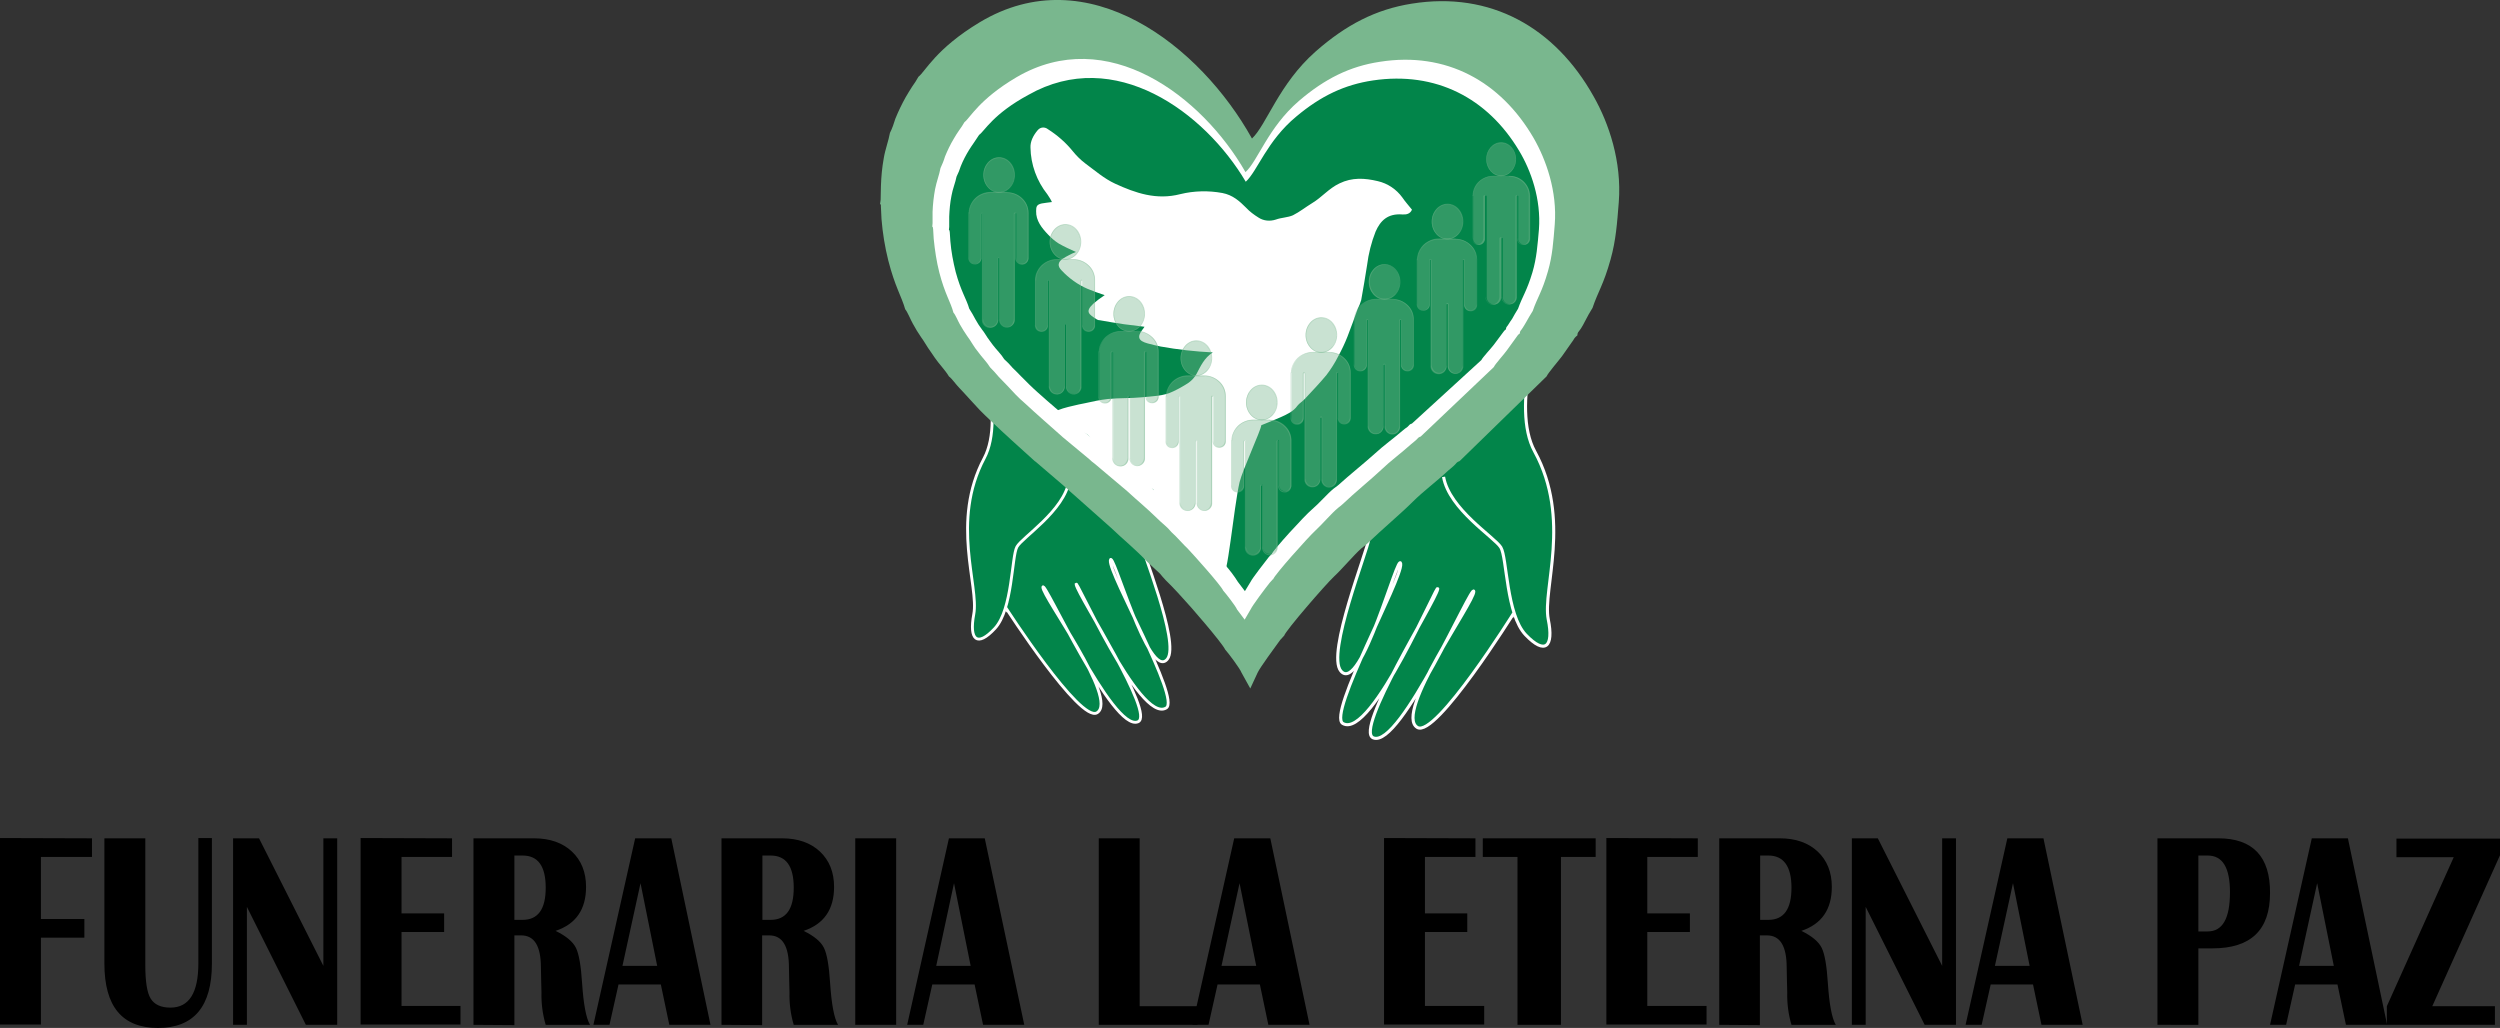 <?xml version="1.0" encoding="UTF-8"?> <!-- Generator: Adobe Illustrator 24.0.0, SVG Export Plug-In . SVG Version: 6.00 Build 0) --> <svg xmlns="http://www.w3.org/2000/svg" xmlns:xlink="http://www.w3.org/1999/xlink" version="1.1" id="Capa_1" x="0px" y="0px" viewBox="0 0 886 364.3" style="enable-background:new 0 0 886 364.3;" xml:space="preserve"><rect x="0" y="0" width="886" height="364.3" fill="#333333" stroke="none"/> <style type="text/css"> .st0{fill:#02854A;} .st1{fill:none;stroke:#FFFFFF;stroke-width:1.1;stroke-miterlimit:10;} .st2{fill:none;stroke:#FFFFFF;stroke-width:1.02;stroke-miterlimit:10;} .st3{fill-rule:evenodd;clip-rule:evenodd;fill:#79B78E;} .st4{fill-rule:evenodd;clip-rule:evenodd;fill:#FFFFFF;} .st5{fill-rule:evenodd;clip-rule:evenodd;fill:#02854A;} .st6{opacity:0.4;fill:#79B78E;enable-background:new ;} </style> <title>Logo-vertical-FunerariaLaEternaPaz</title> <g id="Capa_2_1_"> <g id="Capa_1-2"> <path d="M32.6,297.1v6.6H14.5v22h15.4v6.6H14.5v30.8H0v-66.1L32.6,297.1z"></path> <path d="M75.1,297.1v44.4c0,15.2-6.4,22.8-19.1,22.8c-12.7,0-19-7.6-19-22.8v-44.4h14.5v44.9c0,5.8,0.6,9.8,1.9,11.9 c1.3,2.1,3.6,3.2,7,3.2c6.6,0,9.9-5.2,9.9-15.7v-44.4H75.1z"></path> <path d="M119.5,297.1v66.1h-11.1l-20.9-41.8v41.8h-4.9v-66.1h9.2l22.8,45.2v-45.2H119.5z"></path> <path d="M160.2,297.1v6.6h-17.9v20h15.1v6.6h-15.1v26.2h20.9v6.6h-35.4v-66.1L160.2,297.1z"></path> <path d="M167.8,363.2v-66.1h21.5c5.6,0,10.1,1.6,13.4,4.7s5,7.3,5,12.5c0,8-3.6,13.2-10.8,15.6c3.7,1.8,6.1,3.8,7.2,6 c1.1,2.2,1.8,6.4,2.2,12.6c0.5,7.4,1.4,12.3,2.8,14.7h-15.7c-1.1-3.7-1.6-7.6-1.5-11.5l-0.1-3.9l-0.1-4.9c0-7.6-2.3-11.4-7-11.4 h-2.4v31.8L167.8,363.2z M182.3,326h2.9c5.5,0,8.2-3.8,8.2-11.4c0-7.6-2.7-11.4-8.2-11.4h-2.9V326z"></path> <path d="M237.9,297.1l13.9,66.1h-14.6l-3-14.3h-15l-3.2,14.3h-5.7l14.8-66.1H237.9z M220.6,342.3h12.3L227,313L220.6,342.3z"></path> <path d="M255.7,363.2v-66.1h21.5c5.6,0,10.1,1.6,13.4,4.7s5,7.3,5,12.5c0,8-3.6,13.2-10.8,15.6c3.7,1.8,6.1,3.8,7.2,6 c1.1,2.2,1.8,6.4,2.2,12.6c0.5,7.4,1.4,12.3,2.8,14.7h-15.7c-1.1-3.7-1.6-7.6-1.5-11.5l-0.1-3.9l-0.1-4.9c0-7.6-2.3-11.4-7-11.4 h-2.5v31.8L255.7,363.2z M270.2,326h2.9c5.5,0,8.2-3.8,8.2-11.4s-2.7-11.4-8.2-11.4h-2.9V326z"></path> <path d="M317.6,297.1v66.1h-14.5v-66.1H317.6z"></path> <path d="M349,297.1l14,66.1h-14.6l-3-14.3h-15l-3.2,14.3h-5.7l14.8-66.1H349z M331.8,342.3H344l-5.9-29.3L331.8,342.3z"></path> <path d="M403.9,297.1v59.5h20.5v6.6h-35v-66.1H403.9z"></path> <path d="M450.2,297.1l13.9,66.1h-14.6l-3-14.3h-15l-3.2,14.3h-5.7l14.8-66.1H450.2z M432.9,342.3h12.3l-5.9-29.3L432.9,342.3z"></path> <path d="M522.9,297.1v6.6H505v20h15v6.6h-15v26.2h21v6.6h-35.5v-66.1L522.9,297.1z"></path> <path d="M565.5,297.1v6.6h-12.3v59.5h-15.4v-59.5h-12.3v-6.6L565.5,297.1z"></path> <path d="M601.7,297.1v6.6h-17.9v20h15.1v6.6h-15.1v26.2h21v6.6h-35.5v-66.1L601.7,297.1z"></path> <path d="M609.3,363.2v-66.1h21.5c5.6,0,10.1,1.6,13.4,4.7s5,7.3,5,12.5c0,8-3.6,13.2-10.8,15.6c3.7,1.8,6.1,3.8,7.2,6 c1.1,2.2,1.8,6.4,2.2,12.6c0.5,7.4,1.4,12.3,2.8,14.7h-15.7c-1.1-3.7-1.6-7.6-1.5-11.5l-0.1-3.9l-0.1-4.9c0-7.6-2.3-11.4-7-11.4 h-2.5v31.8L609.3,363.2z M623.8,326h2.9c5.5,0,8.2-3.8,8.2-11.4c0-7.6-2.8-11.4-8.2-11.4h-2.9V326z"></path> <path d="M693.2,297.1v66.1h-11.1l-20.9-41.8v41.8h-4.9v-66.1h9.2l22.8,45.2v-45.2H693.2z"></path> <path d="M724.2,297.1l13.9,66.1h-14.6l-3-14.3h-15l-3.2,14.3h-5.7l14.8-66.1H724.2z M707,342.3h12.3l-5.9-29.3L707,342.3z"></path> <path d="M764.6,363.2v-66.1h21.6c12.2,0,18.4,6.5,18.3,19.4c0,13.1-6.8,19.6-20.4,19.6h-5v27.1L764.6,363.2z M779.1,330.1h3.3 c5.3,0,7.9-4.6,7.9-13.9c0-8.7-2.6-13-7.9-13h-3.3V330.1z"></path> <path d="M832.1,297.1l13.9,66.1h-14.6l-3-14.3h-15l-3.2,14.3h-5.7l14.8-66.1H832.1z M814.8,342.3h12.3l-5.9-29.3L814.8,342.3z"></path> <path d="M886,297.1v6l-24,53.5h22.2v6.6h-38.3v-6.6l23.7-52.8h-20.3v-6.6H886z"></path> <polygon class="st0" points="536.1,217.8 542,200.8 518.7,178 513.9,181.4 "></polygon> <polygon class="st0" points="536.1,217.8 542,200.8 518.7,178 513.9,181.4 "></polygon> <polygon class="st1" points="536.1,217.8 542,200.8 518.7,178 513.9,181.4 "></polygon> <path class="st0" d="M511.5,169c2,11.5,18.2,21.4,20.3,25s2,23.8,8.9,31s10,4.3,8-5.5c-2.2-10.7,8.3-35.5-4.8-59.5 c-8.7-15.9,2.8-48.2,2.8-48.2l-43.5-6.1c-0.2,1.3,0,21.7-8.1,30.1s-9.7,51.2-10.1,55.2s-15.1,40.7-9.9,46.8 c7.2,8.6,20.5-43.3,21.2-38s-26.1,53.4-20.5,56.6c10.3,6,34.5-52.2,33.6-47.6s-29.7,49.9-22.8,52.7c9.7,3.9,35.3-55.5,35.6-51.9 s-28.4,43.2-20,48.2c6.5,3.9,34.3-40.7,34.3-40.7L511.5,169z"></path> <path class="st1" d="M511.6,169c2,11.5,18.1,21.4,20.3,25s1.9,23.8,8.8,31s10,4.3,8-5.5c-2.1-10.7,8.3-35.5-4.8-59.5 c-8.7-15.9,2.8-48.2,2.8-48.2l-43.4-6.1c-0.2,1.4,0,21.7-8.1,30.1s-9.7,51.2-10.1,55.2s-15.1,40.7-9.9,46.8 c7.2,8.6,20.5-43.3,21.2-38s-26.1,53.4-20.5,56.6c10.3,6,34.5-52.2,33.6-47.6s-29.7,50-22.8,52.7c9.7,3.9,35.3-55.5,35.6-51.9 s-28.4,43.2-20,48.2c6.5,3.9,34.3-40.7,34.3-40.7"></path> <polygon class="st0" points="356.7,215.9 351,200.1 372.3,178.7 376.9,181.8 "></polygon> <polygon class="st0" points="356.7,215.9 351,200.2 372.3,178.7 376.9,181.8 "></polygon> <polygon class="st2" points="356.7,215.9 351,200.2 372.3,178.7 376.9,181.8 "></polygon> <path class="st0" d="M378.9,170.3c-1.7,10.7-16.6,20.1-18.5,23.5s-1.5,22.1-7.8,28.9s-9.2,4.1-7.5-5c1.9-10-8.2-32.9,3.7-55.3 c7.9-14.9-3.3-44.7-3.3-44.7l40.2-6.3c0.2,1.2,0.3,20.1,8,27.9s9.7,47.4,10.1,51s14.5,37.6,9.9,43.3c-6.6,8.1-19.6-39.9-20.2-35 s25,49.2,19.8,52.3c-9.5,5.7-32.8-48-31.9-43.7s28.2,46,21.9,48.6c-9,3.8-33.5-51-33.7-47.7s27,39.7,19.2,44.5 c-6,3.7-32.4-37.3-32.4-37.3L378.9,170.3z"></path> <path class="st2" d="M378.9,170.3c-1.7,10.7-16.6,20.1-18.5,23.5s-1.5,22.1-7.8,28.9s-9.2,4.1-7.5-5c1.9-10-8.2-32.9,3.7-55.3 c7.9-14.8-3.3-44.7-3.3-44.7l40.2-6.3c0.2,1.3,0.3,20.1,8,27.9s9.7,47.4,10.1,51s14.5,37.6,9.9,43.3c-6.6,8.1-19.6-39.9-20.2-35 s25,49.2,19.8,52.3c-9.5,5.8-32.8-48-31.9-43.7s28.2,46,21.9,48.6c-9,3.8-33.5-51-33.7-47.7s27,39.7,19.2,44.5 c-6,3.7-32.4-37.3-32.4-37.3"></path> <path class="st3" d="M325.5,27.2c-0.7,1.2-1.4,2.4-2.3,3.6c-0.7,1.2-1.5,2.3-2.2,3.6c-1.4,2.5-2.6,5-3.7,7.7 c-0.5,1.7-1.1,3.4-1.9,5c-0.5,2.8-1.7,5.9-2.2,9c-0.6,3.3-0.9,6.6-1,9.9l-0.1,4.8l-0.2,1.5c0.5,0.6,0.2-0.2,0.3,1.1l0.2,4.2 c0.4,5,1.2,9.9,2.4,14.7c2.4,9.4,4.7,12.7,6,17.3c0.8,0.9,2,3.9,2.7,5.1c0.9,1.7,1.9,3.3,3,4.9c0.7,0.9,1.6,2.5,2.4,3.7 s1.5,2.1,2.4,3.5c1.5,2.2,3.7,4.4,5,6.6c1.1,0.8,2.5,2.9,3.7,4.1s2.2,2.4,3.6,3.9l3.6,3.9c1.3,1.3,2.4,2.4,3.8,3.7 c5.1,4.9,10.5,9.7,15.8,14.5l0.2,0.1l11.2,9.6c0.7,0.7,1.5,1.4,2.2,2l13.4,11.9c4.7,4.5,7.9,6.9,12.9,12.1c1.4,1.4,3,2.7,4.4,4.1 c0.8,0.9,1.1,1.4,2,2.3s1.3,1.3,2.1,2.1c1.5,1.5,2.6,2.8,3.9,4.2c2.4,2.5,14,15.9,15.1,18.3c1.1,1.2,5.3,6.8,5.8,8.2l3.1,5.6 l2.6-5.6c0.8-1.8,6.2-9.1,8-11.6l1.2-1.3c0-0.1,0.1-0.1,0.2-0.2c0.5-1.8,14.7-18.2,17.7-21s6.9-7.5,9.6-9.9c0.8-0.7,1.2-0.9,2-1.6 c5.3-5.1,12.2-10.9,16.3-15c3.7-3.7,8.7-7.4,12.5-11c0.9-0.8,1.3-1,2.1-1.8c1-0.9,0.8-1.2,2-1.6l30.8-30c0.5-1.2,4.4-5.7,5.5-7.2 l4-5.7c0.3-0.6,0.8-1.2,1.4-1.6c0.1-1.3,0.3-1,1.3-2.5c0.5-0.8,1-1.7,1.4-2.5c0.8-1.6,1.7-3.2,2.7-4.8c1.9-5.7,3.9-8.2,6.4-17.2 c1.9-6.8,2.3-12.8,2.9-20.3c1.1-14.3-3.5-27.9-8.9-37.4C551.1,9.7,528.2-3.2,500.3,1.3c-12.6,2-23.2,7.4-34.1,17 c-13,11.5-17.3,25.9-22.5,30.8c-18.3-32.9-58.2-64.2-96.5-41.2C331.6,17.3,327.9,25.4,325.5,27.2"></path> <path class="st4" d="M341.8,43.3c-0.6,1-1.2,2-1.9,2.9c-0.6,0.9-1.3,1.9-1.9,3c-1.2,2-2.2,4.1-3.1,6.3c-0.4,1.4-1,2.8-1.6,4.1 c-0.4,2.3-1.4,4.8-1.9,7.4c-0.5,2.7-0.8,5.4-0.9,8.1l0,4l-0.1,1.2c0.4,0.5,0.1-0.1,0.3,0.9l0.2,3.4c0.4,4,1,8.1,2,12 c2,7.7,4,10.4,5,14.2c0.7,0.7,1.7,3.2,2.3,4.2c0.8,1.4,1.6,2.7,2.5,4c0.6,0.8,1.4,2,2,3s1.2,1.8,2,2.8c1.3,1.8,3.1,3.6,4.2,5.4 c1.1,1.1,2.1,2.2,3.1,3.4c1,1,1.9,2,3,3.1l3,3.2c1.1,1.1,2,2,3.2,3c4.3,4,8.8,7.9,13.3,11.9l0.1,0.1l9.4,7.8 c0.6,0.6,1.2,1.1,1.9,1.6l11.5,9.7c4,3.7,6.6,5.7,10.9,9.9c1.2,1.2,2.5,2.2,3.7,3.4c0.7,0.7,0.9,1.1,1.7,1.8s1.1,1.1,1.8,1.8 c1.2,1.2,2.1,2.3,3.3,3.4c2,2.1,11.8,13,12.7,15c0.9,1,4.5,5.6,4.9,6.7l2.7,3.6l2.1-3.6c0.7-1.5,5.2-7.5,6.8-9.5l1-1.1 c0-0.1,0.1-0.1,0.2-0.1c0.4-1.5,12.4-14.9,14.9-17.2s5.8-6.2,8.1-8.1c0.7-0.6,1-0.7,1.6-1.3c4.4-4.2,10.2-8.9,13.7-12.2 c3.1-3,7.3-6.1,10.5-9c0.8-0.7,1.1-0.9,1.8-1.5s0.7-1,1.7-1.3l25.9-24.6c0.4-1,3.7-4.6,4.6-5.9l3.4-4.7c0.3-0.5,0.7-1,1.2-1.3 c0.1-1.1,0.3-0.8,1.1-2.1c0.4-0.7,0.9-1.4,1.2-2c0.7-1.3,1.5-2.6,2.3-3.9c1.6-4.7,3.3-6.7,5.4-14.1c1.6-5.6,1.9-10.4,2.4-16.6 c0.9-11.6-3-22.8-7.5-30.6c-11.7-20.1-31-30.7-54.5-27c-10.6,1.6-19.5,6-28.7,13.9c-10.9,9.4-14.5,21.2-18.9,25.2 c-15.4-26.9-49-52.5-81.2-33.6C347,35.2,343.8,41.8,341.8,43.3"></path> <path class="st5" d="M347,47.8c-0.6,0.9-1.2,1.8-1.8,2.7c-0.6,0.9-1.2,1.7-1.8,2.7c-1.1,1.8-2.1,3.7-2.9,5.7 c-0.4,1.3-0.9,2.5-1.5,3.7c-0.4,2.1-1.4,4.4-1.8,6.8c-0.5,2.5-0.7,4.9-0.8,7.4l0,3.6l-0.1,1.1c0.4,0.4,0.1-0.1,0.3,0.8l0.2,3.1 c0.3,3.7,1,7.4,1.9,11c1.9,7,3.8,9.5,4.8,13c0.8,1.2,1.5,2.5,2.2,3.8c0.7,1.3,1.5,2.5,2.4,3.7c0.6,0.7,1.3,1.9,1.9,2.8 s1.2,1.6,1.9,2.6c1.2,1.6,3,3.3,4,5c1.1,1,2.1,2,3,3.1c1,0.9,1.8,1.8,2.9,2.9l2.9,2.9c1,1,1.9,1.8,3,2.8 c4.1,3.7,8.4,7.3,12.6,10.9c0.1,0,0.1,0.1,0.1,0.1l9,7.2c0.8,0.7,1.1,0.9,1.8,1.5l10.7,8.9c3.8,3.4,6.3,5.2,10.3,9.1 c1.1,1.1,2.4,2,3.5,3.1c0.6,0.6,0.9,1,1.6,1.7s1,1,1.7,1.6c1.2,1.1,2,2.1,3.1,3.2c1.9,1.9,11.2,11.9,12,13.8 c1.7,1.9,3.3,4,4.6,6.1l2.5,3.3l2-3.3c0.7-1.4,5-6.9,6.4-8.7l0.9-1c0-0.1,0.1-0.1,0.2-0.1c0.4-1.4,11.7-13.7,14.2-15.8 s5.5-5.6,7.7-7.4c0.6-0.5,0.9-0.6,1.6-1.2c4.2-3.8,9.7-8.2,13-11.2c3-2.8,6.9-5.6,9.9-8.2c0.7-0.6,1-0.8,1.7-1.3 c0.8-0.7,0.6-0.9,1.6-1.2l24.6-22.5c0.4-0.9,3.5-4.2,4.4-5.4l3.2-4.3c0.3-0.5,0.7-0.9,1.1-1.2c0.1-1,0.3-0.7,1-1.9 c0.4-0.6,0.8-1.3,1.2-1.8c0.6-1.2,1.4-2.4,2.1-3.6c1.5-4.3,3.1-6.2,5.1-12.9c1.5-5.1,1.8-9.6,2.3-15.2c0.8-10.7-2.8-20.9-7.1-28 c-11.1-18.5-29.4-28.1-51.7-24.8c-10.1,1.5-18.5,5.5-27.2,12.8c-10.4,8.6-13.8,19.4-17.9,23.1c-14.6-24.7-46.5-48.1-77-30.8 C351.9,40.4,348.9,46.5,347,47.8"></path> <path class="st4" d="M454,147.8c2.2-1,4.4-2,5.8-4c0.7-0.9,1.9-1.6,2.7-2.5c2.6-2.8,5.2-5.5,7.6-8.4c1.6-2.1,3-4.3,4.2-6.7 c1.2-2.2,2.3-4.5,3.2-6.8c1.3-3.3,2.5-6.7,3.7-10c0.5-1,0.9-2,1.2-3c0.8-4.2,1.4-8.3,2.1-12.5c0.5-4,1.5-8,3-11.8 c1.7-3.9,4.3-6.5,9.5-6.1c1.4,0.1,2.8-0.2,3.4-1.7c-1.1-1.4-2.4-2.8-3.4-4.3c-2.1-2.9-5.2-5-8.7-5.8c-4.6-1.1-9.1-1.4-13.6,0.8 c-3.8,1.8-6.2,4.9-9.7,7c-2.3,1.4-4.4,3.1-6.8,4.3c-1.8,0.8-4.1,0.8-6,1.5c-2.1,0.7-4.4,0.5-6.2-0.7c-1.6-1-3.1-2.1-4.4-3.5 c-2.3-2.3-4.7-4.5-8.4-5.2c-4.9-0.9-10-0.8-14.9,0.4c-8.5,2.2-15.9-0.4-23.1-3.7c-3.9-1.8-7.2-4.7-10.6-7.2 c-1.6-1.2-3.1-2.7-4.4-4.3c-2.5-3.1-5.5-5.7-8.8-7.8c-1.1-0.9-2.7-0.8-3.6,0.3c0,0-0.1,0.1-0.1,0.1c-1.5,1.8-2.6,3.9-2.5,6.1 c0.1,6,2.2,11.8,6,16.6c0.6,0.9,1.2,1.8,1.6,2.7c-1.4,0.2-2.5,0.3-3.6,0.5c-1.8,0.4-2,1.1-2,2.7c-0.1,3.4,2,6,4.3,8.4 c1.1,1.2,2.3,2.2,3.7,3.1c1.9,1.1,3.9,2,6.1,3c-1,0.4-1.7,0.7-2.4,1.1c-0.8,0.4-1.5,0.8-2.3,1.3c-1.7,1.2-1.9,2.6-0.4,4.1 c2.6,2.8,5.8,5.1,9.3,6.6c1.9,0.8,3.9,1.5,6,2.2c-1.4,0.9-2.7,1.9-4,3c-3.1,2.9-1.6,3.8,1.2,5.6c0.3,0.2,0.7,0.3,1.1,0.3 c2.8,0.5,5.7,1,8.5,1.4c2.3,0.3,4.7,0.6,7.3,0.9c-0.4,0.6-0.5,0.8-0.7,1c-2,2.6-1.5,4,1.8,4.9c1.5,0.4,3.1,0.8,4.6,1.1 c6.1,1.1,12.3,1.8,18.5,2.1c-3.1,2-4.3,4.9-5.8,7.7c-0.7,1.2-1.6,2.2-2.7,3c-1.8,1.2-3.6,2.2-5.5,3.1c-3.4,1.7-7.3,1.7-11.1,2.1 c-4,0.4-8,0.2-12,0.6c-2.8,0.3-5.5,0.9-8.2,1.5c-1.1,0.2-11.2,2.2-10.6,3.4c1.3,3.2,3.6,6,7.7,6.5c5.5,0.6,4.9,3.2,6.6,6.8 c0.7,1.4,1.4,2.6,2.9,2.6c1.8-0.1,0.9-0.1,2.6-0.6c1.4-0.4-2.1,3-0.8,2.4c0.9-0.4,1.2,0.7,2.8,0.2c-0.9,1.5,2.1-0.3,1.6,0.6 c-1.1,2-0.6,1-1.7,3c-0.7,1.2,2.9,0.7,3.9,1.7s0.7,2.3,2,2c2.4-0.5,2.4,4.8,4.2,3.3c5-4.2,2.3,1.4,3,1.1c1.5-0.7-1.5,2.4,0.5,3.5 c0.7,0.4,0.1,1.6,3.5,0.7c1.1-0.3,0.5,3.1,1.3,2.4c1.3-1.1,1,2.1,2.1,0.9c0.8-0.8,0.9,2.9,1.7,2.1c0.3,2.5,2.2,0.1,2.1,2.4 c0,1.4,1.2,1.4,1.8,2.6c1,2.1,2.5,4.9,4.2,3.2c0.5-0.5,0.6,3,1,2.4c1-2,0.8,4.3,1.8,2.2c0.6,1.2,3.9,4.3,4.6,5.4 c1.6,2.6,3.9-23.7,6-32.8c1-4.2,7.6-18.5,7.7-20.2C449.5,149.7,451.7,148.8,454,147.8"></path> <path class="st6" d="M359.5,62c0,3.4-2.5,6.2-5.5,6.2s-5.5-2.8-5.5-6.2s2.5-6.2,5.5-6.2S359.5,58.6,359.5,62"></path> <path class="st6" d="M359.5,62h-0.1c0,1.6-0.5,3.1-1.6,4.3c-1.8,2.1-4.9,2.4-6.9,0.6c-0.2-0.2-0.4-0.4-0.6-0.6 c-2.1-2.5-2.1-6,0-8.5c1.8-2.1,4.9-2.4,6.9-0.6c0.2,0.2,0.4,0.4,0.6,0.6c1,1.2,1.6,2.7,1.6,4.2h0.3c0-3.5-2.5-6.3-5.6-6.3 s-5.6,2.8-5.6,6.3c0,3.5,2.5,6.3,5.6,6.3s5.6-2.8,5.6-6.3H359.5z"></path> <path class="st6" d="M357,68.2h-5.9c-4.1-0.1-7.5,3.1-7.6,7.2c0,0,0,0,0,0l0,0v15.7c-0.1,1.2,0.7,2.3,1.9,2.4 c1.2,0.1,2.3-0.7,2.4-1.9c0-0.2,0-0.3,0-0.5V75.8c0-0.2,0.1-0.3,0.3-0.3c0,0,0,0,0,0c0.2,0,0.3,0.2,0.3,0.3c0,0,0,0,0,0v37.2 c-0.2,1.5,0.9,2.8,2.4,3c1.5,0.2,2.8-0.9,3-2.4c0-0.2,0-0.4,0-0.6V91.6c0-0.2,0.1-0.3,0.3-0.3c0,0,0,0,0,0c0.2,0,0.3,0.2,0.3,0.3 c0,0,0,0,0,0V113c-0.2,1.4,0.9,2.8,2.3,2.9c1.4,0.2,2.8-0.9,2.9-2.3c0-0.2,0-0.4,0-0.6V75.8c0-0.1,0.1-0.3,0.3-0.3 c0.1,0,0.3,0.1,0.3,0.3v15.4c-0.1,1.2,0.7,2.3,1.9,2.4c1.2,0.1,2.3-0.7,2.4-1.9c0-0.2,0-0.3,0-0.5V75.5 C364.5,71.4,361.1,68.1,357,68.2C357,68.2,357,68.2,357,68.2"></path> <path class="st6" d="M357,68.2v-0.2h-5.9c-2,0-4,0.8-5.5,2.2c-1.4,1.4-2.3,3.3-2.3,5.2h0.1v-0.2h-0.2v15.9c-0.2,1.3,0.7,2.5,2,2.6 c1.3,0.2,2.5-0.7,2.6-2c0-0.2,0-0.4,0-0.6V75.8c0-0.1,0.1-0.2,0.1-0.2c0,0,0,0,0,0c0.1,0,0.2,0.1,0.1,0.2v37.2 c-0.2,1.6,0.9,3,2.5,3.2c1.6,0.2,3-0.9,3.2-2.5c0-0.3,0-0.5,0-0.8V91.6c0-0.1,0.1-0.2,0.2-0.2c0.1,0,0.2,0.1,0.2,0.2V113 c-0.2,1.5,0.9,2.9,2.4,3.1c1.5,0.2,2.9-0.9,3.1-2.4c0-0.2,0-0.4,0-0.7V75.8c0-0.1,0.1-0.1,0.1-0.2c0.1,0,0.1,0.1,0.1,0.2v15.4 c-0.1,1.3,0.8,2.4,2.1,2.6s2.4-0.8,2.6-2.1c0-0.2,0-0.4,0-0.5V75.5c0-2-0.8-3.9-2.3-5.2c-1.5-1.4-3.4-2.2-5.5-2.2v0.3 c2,0,3.9,0.7,5.3,2.1c1.4,1.3,2.2,3.1,2.2,5v15.7c0,0.6-0.2,1.2-0.6,1.6c-0.7,0.8-1.9,0.9-2.7,0.2c-0.1-0.1-0.2-0.1-0.2-0.2 c-0.4-0.5-0.6-1-0.6-1.6V75.8c0-0.2-0.1-0.4-0.3-0.5c-0.2,0-0.4,0.1-0.5,0.3c0,0,0,0.1,0,0.1V113c0,0.7-0.3,1.4-0.7,2 c-0.8,1-2.2,1.1-3.2,0.3c-0.1-0.1-0.2-0.2-0.3-0.3c-0.5-0.6-0.7-1.3-0.7-2V91.6c0-0.2-0.2-0.4-0.4-0.4c-0.2,0-0.4,0.2-0.4,0.4 c0,0,0,0,0,0v21.4c0,0.7-0.3,1.4-0.8,2c-0.5,0.5-1.1,0.8-1.8,0.8c-0.7,0-1.4-0.3-1.8-0.8c-0.5-0.6-0.7-1.3-0.8-2V75.8 c0-0.2-0.2-0.4-0.4-0.4c-0.2,0-0.4,0.2-0.4,0.4c0,0,0,0,0,0v15.4c0,0.6-0.2,1.2-0.6,1.6c-0.7,0.8-1.9,0.9-2.7,0.2 c-0.1-0.1-0.2-0.2-0.2-0.2c-0.4-0.4-0.6-1-0.6-1.6V75.5h-0.1v0.2h0.2v-0.2c0-1.9,0.8-3.7,2.2-5c1.4-1.4,3.3-2.1,5.3-2.1h5.9V68.2z "></path> <path class="st6" d="M383,85.8c0,3.4-2.5,6.2-5.5,6.2s-5.5-2.8-5.5-6.2s2.5-6.2,5.5-6.2S383,82.4,383,85.8"></path> <path class="st6" d="M383,85.8h-0.1c0,1.6-0.5,3.1-1.6,4.2c-1.8,2.1-4.9,2.4-6.9,0.6c-0.2-0.2-0.4-0.4-0.6-0.6 c-2.1-2.5-2.1-6,0-8.5c1.8-2.1,4.9-2.4,6.9-0.6c0.2,0.2,0.4,0.4,0.6,0.6c1,1.2,1.6,2.7,1.6,4.2h0.3c0-3.5-2.5-6.3-5.6-6.3 s-5.6,2.8-5.6,6.3s2.5,6.3,5.6,6.3s5.6-2.8,5.6-6.3H383z"></path> <path class="st6" d="M380.5,92h-5.9c-4.1-0.1-7.5,3.2-7.6,7.2l0,0V115c-0.1,1.2,0.7,2.3,1.9,2.4c1.2,0.1,2.3-0.7,2.4-1.9 c0-0.2,0-0.3,0-0.5V99.6c0-0.2,0.1-0.3,0.3-0.3c0.2,0,0.3,0.1,0.3,0.3c0,0,0,0,0,0v37.1c-0.2,1.5,0.9,2.8,2.4,3 c1.5,0.2,2.8-0.9,3-2.4c0-0.2,0-0.4,0-0.7v-21.4c0-0.2,0.1-0.3,0.3-0.3c0,0,0,0,0,0c0.2,0,0.3,0.2,0.3,0.3c0,0,0,0,0,0v21.5 c-0.2,1.4,0.9,2.8,2.3,2.9c1.4,0.2,2.8-0.9,2.9-2.3c0-0.2,0-0.4,0-0.6V99.6c0-0.1,0.1-0.3,0.3-0.3c0.1,0,0.3,0.1,0.3,0.3V115 c-0.1,1.2,0.7,2.3,1.9,2.4c1.2,0.1,2.3-0.7,2.4-1.9c0-0.2,0-0.3,0-0.5V99.2C388,95.1,384.6,91.9,380.5,92 C380.5,92,380.5,92,380.5,92"></path> <path class="st6" d="M380.5,92v-0.2h-5.9c-2,0-4,0.8-5.5,2.2c-1.4,1.4-2.3,3.3-2.3,5.2h0.2v-0.2h-0.2V115c-0.2,1.3,0.7,2.5,2,2.6 c1.3,0.2,2.5-0.7,2.6-2c0-0.2,0-0.4,0-0.6V99.6c0-0.1,0.1-0.2,0.1-0.2c0.1,0,0.2,0.1,0.2,0.1c0,0,0,0,0,0v37.1 c-0.2,1.6,0.9,3,2.5,3.2c1.6,0.2,3-0.9,3.2-2.5c0-0.2,0-0.5,0-0.7v-21.4c0-0.1,0.1-0.2,0.2-0.2c0.1,0,0.2,0.1,0.2,0.2v21.5 c-0.2,1.5,0.9,2.9,2.4,3.1c1.5,0.2,2.9-0.9,3.1-2.4c0-0.2,0-0.5,0-0.7V99.6c0-0.1,0.1-0.1,0.1-0.1s0.1,0.1,0.1,0.1c0,0,0,0,0,0 V115c-0.2,1.3,0.7,2.5,2,2.6c1.3,0.2,2.5-0.7,2.6-2c0-0.2,0-0.4,0-0.6V99.2c0-2-0.8-3.9-2.3-5.2c-1.5-1.4-3.4-2.2-5.5-2.2v0.3 c2,0,3.9,0.7,5.3,2.1c1.4,1.3,2.2,3.1,2.2,5V115c0,0.6-0.2,1.2-0.6,1.6c-0.7,0.8-1.9,0.9-2.7,0.2c-0.1-0.1-0.2-0.1-0.2-0.2 c-0.4-0.5-0.6-1-0.6-1.6V99.6c0-0.2-0.2-0.4-0.4-0.5c0,0,0,0,0,0c-0.2,0-0.4,0.2-0.4,0.5v37.2c0,0.7-0.3,1.4-0.7,2 c-0.8,1-2.3,1.1-3.2,0.3c-0.1-0.1-0.2-0.2-0.3-0.3c-0.5-0.6-0.7-1.3-0.7-2v-21.5c0-0.2-0.2-0.4-0.4-0.4c-0.2,0-0.4,0.2-0.4,0.4 c0,0,0,0,0,0v21.4c0,0.7-0.3,1.4-0.8,2c-0.8,1-2.3,1.1-3.3,0.3c-0.1-0.1-0.2-0.2-0.3-0.3c-0.5-0.6-0.7-1.3-0.8-2V99.6 c0-0.2-0.2-0.4-0.4-0.4c-0.2,0-0.4,0.2-0.4,0.4c0,0,0,0,0,0V115c0,0.6-0.2,1.2-0.6,1.6c-0.7,0.8-1.9,0.9-2.7,0.2 c-0.1-0.1-0.2-0.1-0.2-0.2c-0.4-0.5-0.6-1-0.6-1.6V99.2h-0.1v0.2h0.2v-0.2c0-1.9,0.8-3.7,2.2-5c1.4-1.4,3.3-2.1,5.3-2.1h5.9V92z"></path> <path class="st6" d="M405.6,111.3c0,3.4-2.5,6.2-5.5,6.2s-5.5-2.8-5.5-6.2s2.5-6.2,5.5-6.2S405.6,107.9,405.6,111.3"></path> <path class="st6" d="M405.6,111.3h-0.1c0,1.6-0.5,3.1-1.6,4.2c-1.7,2.1-4.8,2.4-6.9,0.6c-0.2-0.2-0.4-0.4-0.6-0.6 c-2.1-2.4-2.1-6.1,0-8.5c1.7-2.1,4.8-2.4,6.9-0.6c0.2,0.2,0.4,0.4,0.6,0.6c1,1.2,1.6,2.7,1.6,4.2h0.3c0-3.5-2.5-6.3-5.6-6.3 s-5.6,2.8-5.6,6.3s2.5,6.3,5.6,6.3s5.6-2.8,5.6-6.3H405.6z"></path> <path class="st6" d="M403.1,117.5h-5.9c-4.1-0.1-7.5,3.2-7.6,7.2l0,0v15.7c-0.1,1.2,0.7,2.3,1.9,2.4c1.2,0.1,2.3-0.7,2.4-1.9 c0-0.2,0-0.3,0-0.5v-15.4c0-0.2,0.1-0.3,0.3-0.3c0.2,0,0.3,0.1,0.3,0.3c0,0,0,0,0,0v37.2c-0.2,1.5,0.9,2.8,2.4,3 c1.5,0.2,2.8-0.9,3-2.4c0-0.2,0-0.4,0-0.7v-21.4c0-0.2,0.1-0.3,0.3-0.3c0.2,0,0.3,0.1,0.3,0.3c0,0,0,0,0,0v21.4 c-0.2,1.4,0.9,2.8,2.3,2.9c1.4,0.2,2.8-0.9,2.9-2.3c0-0.2,0-0.4,0-0.6v-37.2c0-0.1,0.1-0.3,0.3-0.3c0.1,0,0.3,0.1,0.3,0.3v15.4 c-0.1,1.2,0.7,2.3,1.9,2.4c1.2,0.1,2.3-0.7,2.4-1.9c0-0.2,0-0.3,0-0.5v-15.7C410.6,120.7,407.2,117.4,403.1,117.5"></path> <path class="st6" d="M403.1,117.5v-0.2h-5.9c-2,0-4,0.8-5.5,2.2c-1.4,1.4-2.3,3.3-2.3,5.2h0.1v-0.2h-0.2v15.9 c-0.2,1.3,0.7,2.5,2,2.6c1.3,0.2,2.5-0.7,2.6-2c0-0.2,0-0.4,0-0.6v-15.4c0-0.1,0.1-0.2,0.1-0.2c0.1,0,0.2,0.1,0.2,0.1c0,0,0,0,0,0 v37.2c-0.2,1.6,0.9,3,2.5,3.2c1.6,0.2,3-0.9,3.2-2.5c0-0.2,0-0.5,0-0.7v-21.4c0-0.1,0.1-0.2,0.2-0.2c0,0,0,0,0,0 c0.1,0,0.2,0.1,0.2,0.2v21.4c-0.2,1.5,0.9,2.9,2.4,3.1c1.5,0.2,2.9-0.9,3.1-2.4c0-0.2,0-0.5,0-0.7v-37.2c0-0.1,0.1-0.1,0.1-0.1 s0.1,0.1,0.1,0.1c0,0,0,0,0,0v15.4c-0.2,1.3,0.7,2.5,2,2.6c1.3,0.2,2.5-0.7,2.6-2c0-0.2,0-0.4,0-0.6v-15.7c0-2-0.8-3.9-2.3-5.2 c-1.5-1.4-3.4-2.2-5.5-2.2v0.3c2,0,3.9,0.7,5.3,2.1c1.4,1.3,2.2,3.1,2.2,5v15.7c0,0.6-0.2,1.2-0.6,1.6c-0.7,0.8-1.9,0.9-2.7,0.2 c-0.1-0.1-0.2-0.1-0.2-0.2c-0.4-0.5-0.6-1-0.6-1.6v-15.4c0-0.2-0.2-0.4-0.4-0.4s-0.4,0.2-0.4,0.4v37.2c0,0.7-0.2,1.4-0.7,2 c-0.8,1-2.3,1.1-3.3,0.3c-0.1-0.1-0.2-0.2-0.3-0.3c-0.5-0.6-0.7-1.3-0.7-2v-21.4c0-0.2-0.2-0.4-0.4-0.4c-0.2,0-0.4,0.2-0.4,0.4 c0,0,0,0,0,0v21.4c0,0.8-0.3,1.5-0.8,2.1c-0.8,1-2.3,1.1-3.3,0.3c-0.1-0.1-0.2-0.2-0.3-0.3c-0.5-0.6-0.8-1.3-0.8-2.1v-37.1 c0-0.2-0.2-0.4-0.4-0.4c-0.2,0-0.4,0.2-0.4,0.4c0,0,0,0,0,0v15.4c0,0.6-0.2,1.2-0.6,1.6c-0.7,0.8-1.9,0.9-2.7,0.2 c-0.1-0.1-0.2-0.1-0.2-0.2c-0.4-0.5-0.6-1-0.6-1.6v-15.7h-0.1v0.2h0.2v-0.2c0-1.9,0.8-3.7,2.2-5c1.4-1.4,3.3-2.1,5.3-2.1h5.9 L403.1,117.5z"></path> <path class="st6" d="M429.4,127c0,3.4-2.5,6.2-5.5,6.2s-5.5-2.8-5.5-6.2s2.5-6.2,5.5-6.2S429.4,123.6,429.4,127"></path> <path class="st6" d="M429.4,127h-0.1c0,1.6-0.5,3.1-1.6,4.2c-1.8,2.1-4.9,2.4-6.9,0.6c-0.2-0.2-0.4-0.4-0.6-0.6 c-2.1-2.5-2.1-6,0-8.5c1.8-2.1,4.9-2.4,6.9-0.6c0.2,0.2,0.4,0.4,0.6,0.6c1,1.2,1.6,2.7,1.6,4.2h0.3c0-3.5-2.5-6.3-5.6-6.3 s-5.6,2.8-5.6,6.3s2.5,6.3,5.6,6.3s5.6-2.8,5.6-6.3H429.4z"></path> <path class="st6" d="M426.9,133.2H421c-4.1-0.1-7.5,3.2-7.6,7.2l0,0v15.7c-0.1,1.2,0.7,2.3,1.9,2.4c1.2,0.1,2.3-0.7,2.4-1.9 c0-0.2,0-0.3,0-0.5v-15.4c0-0.2,0.1-0.3,0.3-0.3c0.2,0,0.3,0.1,0.3,0.3c0,0,0,0,0,0v37.2c-0.2,1.5,0.9,2.8,2.4,3 c1.5,0.2,2.8-0.9,3-2.4c0-0.2,0-0.4,0-0.7v-21.4c0-0.2,0.1-0.3,0.3-0.3c0.2,0,0.3,0.1,0.3,0.3c0,0,0,0,0,0V178 c-0.2,1.4,0.9,2.8,2.3,2.9c1.4,0.2,2.8-0.9,2.9-2.3c0-0.2,0-0.4,0-0.6v-37.3c0-0.1,0.1-0.3,0.3-0.3c0.1,0,0.3,0.1,0.3,0.3v15.4 c-0.1,1.2,0.7,2.3,1.9,2.4c1.2,0.1,2.3-0.7,2.4-1.9c0-0.2,0-0.3,0-0.5v-15.7C434.4,136.3,431,133.1,426.9,133.2"></path> <path class="st6" d="M426.9,133.2V133H421c-2,0-4,0.8-5.5,2.2c-1.4,1.4-2.3,3.3-2.3,5.2h0.1v-0.1h-0.2v15.9 c-0.2,1.3,0.7,2.5,2,2.6c1.3,0.2,2.5-0.7,2.6-2c0-0.2,0-0.4,0-0.6v-15.4c0-0.1,0.1-0.2,0.1-0.2c0.1,0,0.2,0.1,0.2,0.1c0,0,0,0,0,0 v37.2c-0.2,1.6,0.9,3,2.5,3.2c1.6,0.2,3-0.9,3.2-2.5c0-0.2,0-0.5,0-0.7v-21.4c0-0.1,0.1-0.2,0.2-0.2c0,0,0,0,0,0 c0.1,0,0.2,0.1,0.2,0.2V178c-0.2,1.5,0.9,2.9,2.4,3.1c1.5,0.2,2.9-0.9,3.1-2.4c0-0.2,0-0.5,0-0.7v-37.3c0-0.1,0.1-0.1,0.1-0.1 s0.1,0.1,0.1,0.1c0,0,0,0,0,0v15.4c-0.2,1.3,0.7,2.5,2,2.6c1.3,0.2,2.5-0.7,2.6-2c0-0.2,0-0.4,0-0.6v-15.7c0-2-0.8-3.9-2.3-5.2 c-1.5-1.4-3.4-2.2-5.5-2.2v0.3c2,0,3.9,0.7,5.3,2.1c1.4,1.3,2.2,3.1,2.2,5v15.7c0,0.6-0.2,1.2-0.6,1.6c-0.7,0.8-1.9,0.9-2.7,0.2 c-0.1-0.1-0.2-0.1-0.2-0.2c-0.4-0.5-0.6-1-0.6-1.6v-15.4c0-0.2-0.2-0.4-0.4-0.5c-0.2,0-0.4,0.2-0.4,0.5V178c0,0.7-0.3,1.4-0.7,2 c-0.8,1-2.3,1.1-3.2,0.3c-0.1-0.1-0.2-0.2-0.3-0.3c-0.5-0.6-0.7-1.3-0.7-2v-21.5c0-0.2-0.2-0.4-0.4-0.4c-0.2,0-0.4,0.2-0.4,0.4 c0,0,0,0,0,0v21.4c0,0.8-0.3,1.5-0.8,2.1c-0.8,1-2.3,1.1-3.3,0.3c-0.1-0.1-0.2-0.2-0.3-0.3c-0.5-0.6-0.8-1.3-0.8-2.1v-37.1 c0-0.2-0.2-0.4-0.4-0.4s-0.4,0.2-0.4,0.4c0,0,0,0,0,0v15.4c0,0.6-0.2,1.2-0.6,1.6c-0.7,0.8-1.9,0.9-2.7,0.2 c-0.1-0.1-0.2-0.1-0.2-0.2c-0.4-0.5-0.6-1-0.6-1.6v-15.7h-0.1v0.1h0.2v-0.1c0-1.9,0.8-3.7,2.2-5c1.4-1.4,3.3-2.1,5.3-2.1h5.9 L426.9,133.2z"></path> <path class="st6" d="M452.6,142.7c0,3.4-2.5,6.2-5.5,6.2s-5.5-2.8-5.5-6.2s2.5-6.2,5.5-6.2S452.6,139.3,452.6,142.7"></path> <path class="st6" d="M452.6,142.7h-0.1c0,1.6-0.5,3.1-1.6,4.2c-1.7,2.1-4.8,2.4-6.9,0.6c-0.2-0.2-0.4-0.4-0.6-0.6 c-2.1-2.4-2.1-6.1,0-8.5c1.7-2.1,4.8-2.4,6.9-0.6c0.2,0.2,0.4,0.4,0.6,0.6c1,1.2,1.6,2.7,1.6,4.2h0.3c0-3.5-2.5-6.3-5.6-6.3 s-5.6,2.8-5.6,6.3s2.5,6.3,5.6,6.3s5.6-2.8,5.6-6.3L452.6,142.7z"></path> <path class="st6" d="M450.1,148.8h-5.9c-4.1-0.1-7.5,3.1-7.6,7.2l0,0v15.7c-0.1,1.2,0.7,2.3,1.9,2.4c1.2,0.1,2.3-0.7,2.4-1.9 c0-0.2,0-0.3,0-0.5v-15.4c0-0.2,0.1-0.3,0.3-0.3c0,0,0,0,0,0c0.2,0,0.3,0.2,0.3,0.3v37.2c-0.2,1.5,0.9,2.8,2.4,3 c1.5,0.2,2.8-0.9,3-2.4c0-0.2,0-0.4,0-0.7v-21.4c0-0.2,0.1-0.3,0.3-0.3c0.2,0,0.3,0.1,0.3,0.3c0,0,0,0,0,0v21.4 c-0.2,1.4,0.9,2.8,2.3,2.9c1.4,0.2,2.8-0.9,2.9-2.3c0-0.2,0-0.4,0-0.6v-37.2c0-0.1,0.1-0.3,0.3-0.3c0.1,0,0.3,0.1,0.3,0.3v15.4 c-0.2,1.2,0.7,2.3,1.9,2.5s2.3-0.7,2.5-1.9c0-0.2,0-0.4,0-0.6v-15.7C457.6,152,454.2,148.7,450.1,148.8"></path> <path class="st6" d="M450.1,148.8v-0.1h-5.9c-2,0-4,0.8-5.5,2.2c-1.4,1.4-2.3,3.3-2.3,5.2h0.1v-0.1h-0.2v15.9 c-0.2,1.3,0.7,2.5,2,2.6c1.3,0.2,2.5-0.7,2.6-2c0-0.2,0-0.4,0-0.6v-15.4c0-0.1,0.1-0.2,0.1-0.2c0.1,0,0.2,0.1,0.2,0.2c0,0,0,0,0,0 v37.2c-0.2,1.6,0.9,3,2.5,3.2c1.6,0.2,3-0.9,3.2-2.5c0-0.2,0-0.5,0-0.7v-21.4c0-0.1,0.1-0.2,0.2-0.2c0,0,0,0,0,0 c0.1,0,0.2,0.1,0.2,0.2v21.4c-0.2,1.5,0.9,2.9,2.4,3.1c1.5,0.2,2.9-0.9,3.1-2.4c0-0.2,0-0.5,0-0.7v-37.2c0-0.1,0.1-0.1,0.1-0.2 c0.1,0,0.1,0.1,0.1,0.2c0,0,0,0,0,0v15.4c-0.2,1.3,0.7,2.5,2,2.6c1.3,0.2,2.5-0.7,2.6-2c0-0.2,0-0.4,0-0.6v-15.7 c0-2-0.8-3.9-2.3-5.2c-1.5-1.4-3.4-2.2-5.5-2.2v0.3c2,0,3.9,0.7,5.3,2.1c1.4,1.3,2.2,3.1,2.2,5v15.7c0,0.6-0.2,1.2-0.6,1.6 c-0.7,0.8-1.9,0.9-2.7,0.2c-0.1-0.1-0.2-0.1-0.2-0.2c-0.4-0.5-0.6-1-0.6-1.6v-15.4c0-0.2-0.1-0.4-0.3-0.5s-0.4,0.1-0.5,0.3 c0,0,0,0.1,0,0.1v37.2c0,0.7-0.3,1.4-0.7,2c-0.8,1-2.3,1.1-3.2,0.3c-0.1-0.1-0.2-0.2-0.3-0.3c-0.5-0.6-0.7-1.3-0.7-2v-21.4 c0-0.3-0.2-0.5-0.4-0.5c0,0,0,0,0,0c-0.2,0-0.4,0.2-0.4,0.5c0,0,0,0,0,0v21.4c0,0.7-0.3,1.4-0.8,2c-0.8,1-2.3,1.1-3.3,0.3 c-0.1-0.1-0.2-0.2-0.3-0.3c-0.5-0.6-0.7-1.3-0.8-2v-37.2c0-0.2-0.2-0.4-0.4-0.4s-0.4,0.2-0.4,0.4c0,0,0,0,0,0v15.4 c0,0.6-0.2,1.2-0.6,1.6c-0.7,0.8-1.9,0.9-2.7,0.2c-0.1-0.1-0.2-0.1-0.2-0.2c-0.4-0.5-0.6-1-0.6-1.6v-15.7h-0.1v0.1h0.2v-0.1 c0-1.9,0.8-3.7,2.2-5c1.4-1.4,3.3-2.1,5.3-2.1h5.9L450.1,148.8z"></path> <path class="st6" d="M473.7,118.8c0,3.4-2.5,6.2-5.5,6.2s-5.5-2.8-5.5-6.2s2.5-6.2,5.5-6.2S473.7,115.4,473.7,118.8"></path> <path class="st6" d="M473.7,118.8h-0.1c0,1.6-0.5,3.1-1.6,4.2c-1.8,2.1-4.9,2.4-6.9,0.6c-0.2-0.2-0.4-0.4-0.6-0.6 c-2.1-2.5-2.1-6,0-8.5c1.8-2.1,4.9-2.4,6.9-0.6c0.2,0.2,0.4,0.4,0.6,0.6c1,1.2,1.6,2.7,1.6,4.2h0.3c0-3.5-2.5-6.3-5.6-6.3 s-5.6,2.8-5.6,6.3s2.5,6.3,5.6,6.3s5.6-2.8,5.6-6.3L473.7,118.8z"></path> <path class="st6" d="M471.2,124.9h-5.9c-4.1-0.1-7.5,3.2-7.6,7.2l0,0v15.7c-0.1,1.2,0.7,2.3,1.9,2.4c1.2,0.1,2.3-0.7,2.4-1.9 c0-0.2,0-0.3,0-0.5v-15.4c0-0.2,0.1-0.3,0.2-0.3c0.2,0,0.3,0.1,0.3,0.2c0,0,0,0.1,0,0.1v37.1c-0.2,1.5,0.9,2.8,2.4,3 c1.5,0.2,2.8-0.9,3-2.4c0-0.2,0-0.4,0-0.6v-21.4c0-0.2,0.1-0.3,0.3-0.3c0,0,0,0,0,0c0.2,0,0.3,0.2,0.3,0.3v21.5 c-0.2,1.4,0.8,2.8,2.3,2.9c1.4,0.2,2.8-0.8,2.9-2.3c0-0.2,0-0.4,0-0.6v-37.3c0-0.2,0.1-0.3,0.3-0.3c0,0,0,0,0,0 c0.2,0,0.3,0.1,0.3,0.3v15.4c-0.1,1.2,0.7,2.3,1.9,2.4c1.2,0.1,2.3-0.7,2.4-1.9c0-0.2,0-0.3,0-0.5v-15.7 C478.7,128.1,475.3,124.8,471.2,124.9"></path> <path class="st6" d="M471.2,124.9v-0.2h-5.9c-2,0-4,0.8-5.5,2.2c-1.4,1.4-2.3,3.3-2.3,5.2h0.1V132h-0.2v15.9 c-0.2,1.3,0.7,2.5,2,2.6c1.3,0.2,2.5-0.7,2.6-2c0-0.2,0-0.4,0-0.6v-15.4c0-0.1,0-0.2,0.1-0.2c0.1,0,0.2,0,0.2,0.1c0,0,0,0.1,0,0.1 v37.1c-0.2,1.6,1,3,2.5,3.1c1.6,0.2,3-1,3.1-2.5c0-0.2,0-0.4,0-0.6v-21.4c0-0.1,0.1-0.2,0.2-0.2c0.1,0,0.2,0.1,0.2,0.2 c0,0,0,0,0,0v21.5c-0.2,1.5,0.9,2.9,2.4,3.1c1.5,0.2,2.9-0.9,3.1-2.4c0-0.2,0-0.4,0-0.7v-37.3c0-0.1,0-0.2,0.1-0.2 c0.1,0,0.2,0,0.2,0.1c0,0,0,0,0,0.1v15.4c-0.2,1.3,0.7,2.5,2,2.6c1.3,0.2,2.5-0.7,2.6-2c0-0.2,0-0.4,0-0.6v-15.7 c0-2-0.8-3.9-2.3-5.2c-1.5-1.4-3.4-2.2-5.5-2.2v0.3c2,0,3.9,0.7,5.3,2.1c1.4,1.3,2.2,3.1,2.2,5v15.7c0,0.6-0.2,1.2-0.6,1.6 c-0.7,0.8-1.9,0.9-2.7,0.2c-0.1-0.1-0.2-0.2-0.2-0.2c-0.4-0.5-0.6-1-0.6-1.6v-15.4c0-0.2-0.1-0.4-0.3-0.5s-0.4,0.1-0.5,0.3 c0,0,0,0.1,0,0.1v37.3c0,0.7-0.3,1.4-0.7,2c-0.8,1-2.3,1.1-3.2,0.3c-0.1-0.1-0.2-0.2-0.3-0.3c-0.5-0.6-0.7-1.3-0.7-2v-21.5 c0-0.3-0.2-0.5-0.4-0.5c-0.3,0-0.4,0.2-0.4,0.5v21.4c0,0.7-0.3,1.4-0.8,2c-0.8,1-2.3,1.1-3.3,0.3c-0.1-0.1-0.2-0.2-0.3-0.3 c-0.5-0.6-0.8-1.3-0.8-2v-37.1c0-0.2-0.1-0.4-0.4-0.5c-0.2,0-0.4,0.1-0.5,0.4c0,0,0,0.1,0,0.1v15.4c0,0.6-0.2,1.2-0.6,1.6 c-0.7,0.8-1.9,0.9-2.7,0.2c-0.1-0.1-0.2-0.2-0.2-0.2c-0.4-0.5-0.6-1-0.6-1.6v-15.7h-0.1v0.1h0.2v-0.1c0-1.9,0.8-3.7,2.2-5 c1.4-1.4,3.3-2.1,5.3-2.1h5.9L471.2,124.9z"></path> <path class="st6" d="M496.1,99.9c0,3.4-2.5,6.2-5.5,6.2s-5.5-2.8-5.5-6.2s2.5-6.2,5.5-6.2S496.1,96.5,496.1,99.9"></path> <path class="st6" d="M496.1,99.9L496.1,99.9c-0.1,1.6-0.6,3.1-1.6,4.2c-1.8,2.1-4.9,2.4-6.9,0.6c-0.2-0.2-0.4-0.4-0.6-0.6 c-2.1-2.5-2.1-6,0-8.5c1.8-2.1,4.9-2.4,6.9-0.6c0.2,0.2,0.4,0.4,0.6,0.6C495.5,96.8,496,98.4,496.1,99.9h0.2 c0-3.5-2.5-6.3-5.6-6.3s-5.6,2.8-5.6,6.3s2.5,6.3,5.6,6.3s5.6-2.8,5.6-6.3H496.1z"></path> <path class="st6" d="M493.6,106.1h-5.9c-4.1-0.1-7.5,3.2-7.6,7.2l0,0V129c-0.1,1.2,0.7,2.3,1.9,2.4c1.2,0.1,2.3-0.7,2.4-1.9 c0-0.2,0-0.3,0-0.5v-15.4c0-0.2,0.1-0.3,0.2-0.3c0.2,0,0.3,0.1,0.3,0.2c0,0,0,0.1,0,0.1v37.2c-0.2,1.5,0.9,2.8,2.4,3 c1.5,0.2,2.8-0.9,3-2.4c0-0.2,0-0.4,0-0.6v-21.4c0-0.2,0.1-0.3,0.3-0.3c0,0,0,0,0,0c0.2,0,0.3,0.2,0.3,0.3v21.5 c-0.2,1.4,0.8,2.8,2.3,2.9c1.4,0.2,2.8-0.8,2.9-2.3c0-0.2,0-0.4,0-0.6v-37.3c0-0.2,0.1-0.3,0.2-0.3c0.2,0,0.3,0.1,0.3,0.2 c0,0,0,0.1,0,0.1V129c-0.1,1.2,0.7,2.3,1.9,2.4c1.2,0.1,2.3-0.7,2.4-1.9c0-0.2,0-0.3,0-0.5v-15.7 C501.1,109.2,497.7,106,493.6,106.1"></path> <path class="st6" d="M493.6,106.1v-0.2h-5.9c-2,0-4,0.8-5.5,2.2c-1.4,1.4-2.3,3.3-2.3,5.2h0.1v-0.2h-0.2V129 c-0.2,1.3,0.7,2.5,2,2.6c1.3,0.2,2.5-0.7,2.6-2c0-0.2,0-0.4,0-0.6v-15.4c0-0.1,0-0.2,0.1-0.2c0.1,0,0.2,0,0.2,0.1c0,0,0,0.1,0,0.1 v37.2c-0.2,1.6,1,3,2.5,3.1c1.6,0.2,3-1,3.1-2.5c0-0.2,0-0.4,0-0.6v-21.4c0-0.1,0.1-0.2,0.2-0.2c0.1,0,0.2,0.1,0.2,0.2 c0,0,0,0,0,0v21.5c-0.2,1.5,0.9,2.9,2.4,3.1c1.5,0.2,2.9-0.9,3.1-2.4c0-0.2,0-0.4,0-0.7v-37.3c0-0.1,0-0.2,0.1-0.2s0.2,0,0.2,0.1 c0,0,0,0,0,0.1V129c-0.2,1.3,0.7,2.5,2,2.6c1.3,0.2,2.5-0.7,2.6-2c0-0.2,0-0.4,0-0.6v-15.7c0-2-0.8-3.9-2.3-5.2 c-1.5-1.4-3.4-2.2-5.5-2.2v0.3c2,0,3.9,0.7,5.3,2.1c1.4,1.3,2.2,3.1,2.2,5V129c0,0.6-0.2,1.2-0.6,1.6c-0.7,0.8-1.9,0.9-2.7,0.2 c-0.1-0.1-0.2-0.1-0.2-0.2c-0.4-0.5-0.6-1-0.6-1.6v-15.4c0-0.2-0.1-0.4-0.3-0.5c-0.2,0-0.4,0.1-0.5,0.3c0,0,0,0.1,0,0.1v37.3 c0,0.7-0.3,1.4-0.7,2c-0.8,1-2.3,1.1-3.2,0.3c-0.1-0.1-0.2-0.2-0.3-0.3c-0.5-0.6-0.7-1.3-0.7-2v-21.4c0-0.2-0.2-0.5-0.4-0.5 c0,0,0,0,0,0c-0.3,0-0.5,0.2-0.4,0.5c0,0,0,0,0,0v21.4c0,0.7-0.3,1.4-0.8,2c-0.8,1-2.3,1.1-3.3,0.3c-0.1-0.1-0.2-0.2-0.3-0.3 c-0.5-0.6-0.8-1.3-0.8-2v-37.2c0-0.2-0.2-0.5-0.4-0.5c-0.2,0-0.4,0.2-0.4,0.5c0,0,0,0,0,0V129c0,0.6-0.2,1.2-0.6,1.6 c-0.4,0.4-0.9,0.7-1.5,0.7c-0.6,0-1.1-0.2-1.5-0.7c-0.4-0.5-0.6-1-0.6-1.6v-15.7h-0.1v0.2h0.2v-0.2c0-1.9,0.8-3.7,2.2-5 c1.4-1.4,3.3-2.1,5.3-2.1h5.9V106.1z"></path> <path class="st6" d="M518.4,78.6c0,3.4-2.5,6.2-5.5,6.2s-5.5-2.8-5.5-6.2s2.5-6.2,5.5-6.2C516,72.4,518.4,75.2,518.4,78.6"></path> <path class="st6" d="M518.4,78.6h-0.1c0,1.6-0.5,3.1-1.6,4.2c-1.8,2.1-4.9,2.4-6.9,0.6c-0.2-0.2-0.4-0.4-0.6-0.6 c-2.1-2.5-2.1-6,0-8.5c1.8-2.1,4.9-2.4,6.9-0.6c0.2,0.2,0.4,0.4,0.6,0.6c1,1.2,1.6,2.7,1.6,4.2h0.3c0-3.5-2.5-6.3-5.6-6.3 s-5.6,2.8-5.6,6.3s2.5,6.3,5.6,6.3c3.1,0,5.6-2.8,5.6-6.3H518.4z"></path> <path class="st6" d="M515.9,84.7H510c-4.1-0.1-7.5,3.1-7.6,7.2c0,0,0,0,0,0l0,0v15.7c-0.1,1.2,0.7,2.3,1.9,2.4 c1.2,0.1,2.3-0.7,2.4-1.9c0-0.2,0-0.3,0-0.5V92.3c0-0.2,0.1-0.3,0.2-0.3c0.2,0,0.3,0.1,0.3,0.2c0,0,0,0.1,0,0.1v37.1 c-0.2,1.5,0.9,2.8,2.4,3c1.5,0.2,2.8-0.9,3-2.4c0-0.2,0-0.4,0-0.6v-21.4c0-0.2,0.1-0.3,0.2-0.3c0.2,0,0.3,0.1,0.3,0.2 c0,0,0,0.1,0,0.1v21.5c-0.2,1.4,0.9,2.8,2.3,2.9c1.4,0.2,2.8-0.9,2.9-2.3c0-0.2,0-0.4,0-0.6V92.3c0-0.2,0.1-0.3,0.3-0.3 c0,0,0,0,0,0c0.2,0,0.3,0.1,0.3,0.3v15.4c-0.1,1.2,0.7,2.3,1.9,2.4c1.2,0.1,2.3-0.7,2.4-1.9c0-0.2,0-0.3,0-0.5V92 C523.4,87.9,520,84.7,515.9,84.7C515.9,84.7,515.9,84.7,515.9,84.7"></path> <path class="st6" d="M515.9,84.7v-0.2H510c-2,0-4,0.8-5.5,2.2c-1.4,1.4-2.3,3.3-2.3,5.2h0.1v-0.2h-0.2v15.8 c-0.2,1.3,0.7,2.5,2,2.6c1.3,0.2,2.5-0.7,2.6-2c0-0.2,0-0.4,0-0.6V92.3c0-0.1,0-0.2,0.1-0.2c0.1,0,0.2,0,0.2,0.1c0,0,0,0.1,0,0.1 v37.1c-0.2,1.6,0.9,3,2.5,3.2c1.6,0.2,3-0.9,3.2-2.5c0-0.3,0-0.5,0-0.8v-21.4c0-0.1,0.1-0.2,0.2-0.2c0.1,0,0.2,0.1,0.2,0.2v21.5 c-0.2,1.5,0.9,2.9,2.4,3.1c1.5,0.2,2.9-0.9,3.1-2.4c0-0.2,0-0.4,0-0.7V92.3c0-0.1,0-0.2,0.1-0.2c0.1,0,0.2,0,0.2,0.1 c0,0,0,0,0,0.1v15.4c-0.2,1.3,0.7,2.5,2,2.6c1.3,0.2,2.5-0.7,2.6-2c0-0.2,0-0.4,0-0.6V92c0-2-0.8-3.9-2.3-5.2 c-1.5-1.4-3.4-2.2-5.5-2.2v0.3c2,0,3.9,0.7,5.3,2.1c1.4,1.3,2.2,3.1,2.2,5v15.7c0,0.6-0.2,1.2-0.6,1.6c-0.7,0.8-1.9,0.9-2.7,0.2 c-0.1-0.1-0.2-0.1-0.2-0.2c-0.4-0.5-0.6-1-0.6-1.6V92.3c0-0.2-0.1-0.4-0.3-0.5c-0.2,0-0.4,0.1-0.5,0.3c0,0,0,0.1,0,0.1v37.2 c0,0.7-0.3,1.4-0.7,2c-0.8,1-2.3,1.1-3.2,0.3c-0.1-0.1-0.2-0.2-0.3-0.3c-0.5-0.6-0.7-1.3-0.7-2v-21.5c0-0.3-0.2-0.5-0.4-0.5 c0,0,0,0,0,0c-0.3,0-0.5,0.2-0.4,0.5v21.4c0,0.7-0.3,1.4-0.8,2c-0.8,1-2.3,1.1-3.3,0.3c-0.1-0.1-0.2-0.2-0.3-0.3 c-0.5-0.6-0.8-1.3-0.8-2V92.3c0-0.2-0.1-0.4-0.4-0.5c-0.2,0-0.4,0.1-0.5,0.4c0,0,0,0.1,0,0.1v15.4c0,0.6-0.2,1.2-0.6,1.6 c-0.7,0.8-1.9,0.9-2.7,0.2c-0.1-0.1-0.2-0.1-0.2-0.2c-0.4-0.5-0.6-1-0.6-1.6V92h-0.1v0.2h0.2V92c0-1.9,0.8-3.7,2.2-5 c1.4-1.4,3.3-2.1,5.3-2.1h5.9V84.7z"></path> <path class="st6" d="M537.2,56.5c0,3.2-2.3,5.9-5.2,5.9s-5.2-2.6-5.2-5.9s2.3-5.9,5.2-5.9S537.2,53.3,537.2,56.5"></path> <path class="st6" d="M537.2,56.5h-0.1c0,1.5-0.5,2.9-1.5,4c-1.7,2-4.6,2.2-6.6,0.6c-0.2-0.2-0.4-0.4-0.6-0.6c-2-2.3-2-5.8,0-8.1 c1.7-2,4.6-2.2,6.6-0.6c0.2,0.2,0.4,0.4,0.6,0.6c1,1.1,1.5,2.6,1.5,4h0.2c0-3.3-2.4-6-5.3-6s-5.3,2.7-5.3,6s2.4,6,5.3,6 s5.3-2.7,5.3-6L537.2,56.5z"></path> <path class="st6" d="M534.9,62.4h-5.6c-3.9-0.1-7.1,3-7.2,6.9c0,0,0,0,0,0l0,0v15c-0.2,1.1,0.6,2.2,1.8,2.4s2.2-0.6,2.4-1.8 c0-0.2,0-0.4,0-0.6V69.6c0-0.2,0.1-0.3,0.3-0.3c0,0,0,0,0,0c0.2,0,0.3,0.1,0.3,0.3c0,0,0,0,0,0V105c-0.2,1.4,0.9,2.7,2.3,2.9 c1.4,0.2,2.7-0.9,2.9-2.3c0-0.2,0-0.4,0-0.6V84.6c0-0.2,0.1-0.3,0.2-0.3s0.3,0.1,0.3,0.2c0,0,0,0.1,0,0.1v20.4 c-0.2,1.4,0.8,2.6,2.2,2.8c1.4,0.2,2.6-0.8,2.8-2.2c0-0.2,0-0.4,0-0.6V69.6c0-0.1,0.1-0.3,0.2-0.3c0,0,0,0,0,0 c0.2,0,0.3,0.1,0.3,0.3v14.7c-0.2,1.1,0.6,2.2,1.8,2.4s2.2-0.6,2.4-1.8c0-0.2,0-0.4,0-0.6v-15C542,65.3,538.8,62.2,534.9,62.4 C534.9,62.3,534.9,62.3,534.9,62.4"></path> <path class="st6" d="M534.9,62.4v-0.1h-5.6c-1.9,0-3.8,0.7-5.2,2c-1.4,1.3-2.2,3.1-2.2,5h0.1v-0.2h-0.2v15.2 c-0.2,1.2,0.7,2.3,1.9,2.5c1.2,0.2,2.3-0.7,2.5-1.9c0-0.2,0-0.4,0-0.6V69.6c0-0.1,0.1-0.2,0.2-0.2c0.1,0,0.1,0.1,0.1,0.2 c0,0,0,0,0,0V105c-0.2,1.5,0.9,2.8,2.4,3c1.5,0.2,2.8-0.9,3-2.4c0-0.2,0-0.4,0-0.6V84.6c0-0.1,0-0.2,0.1-0.2c0.1,0,0.2,0,0.2,0.1 c0,0,0,0.1,0,0.1v20.4c-0.2,1.4,0.9,2.8,2.3,2.9c1.4,0.2,2.8-0.9,2.9-2.3c0-0.2,0-0.4,0-0.6V69.6c0-0.1,0-0.2,0.1-0.2 c0.1,0,0.2,0,0.2,0.1c0,0,0,0,0,0.1v14.7c-0.2,1.2,0.7,2.3,1.9,2.5c1.2,0.2,2.3-0.7,2.5-1.9c0-0.2,0-0.4,0-0.6v-15 c0-1.9-0.8-3.7-2.2-5c-1.4-1.3-3.3-2-5.2-2v0.3c1.9,0,3.7,0.7,5,2c1.3,1.2,2.1,2.9,2.1,4.8v15c0,0.6-0.2,1.1-0.6,1.6 c-0.6,0.8-1.8,0.9-2.6,0.2c-0.1-0.1-0.1-0.1-0.2-0.2c-0.4-0.4-0.6-1-0.6-1.6V69.6c0-0.2-0.1-0.4-0.3-0.4s-0.4,0.1-0.4,0.3 c0,0,0,0.1,0,0.1v35.5c0,0.7-0.2,1.4-0.7,1.9c-0.8,0.9-2.2,1-3.1,0.3c-0.1-0.1-0.2-0.2-0.3-0.3c-0.5-0.5-0.7-1.2-0.7-1.9V84.6 c0-0.2-0.1-0.4-0.4-0.5s-0.4,0.1-0.5,0.4c0,0,0,0.1,0,0.1V105c0,0.7-0.2,1.4-0.7,2c-0.8,1-2.2,1.1-3.2,0.3 c-0.1-0.1-0.2-0.2-0.3-0.3c-0.5-0.6-0.7-1.3-0.7-2V69.6c0-0.2-0.2-0.4-0.4-0.4c-0.2,0-0.4,0.2-0.4,0.4c0,0,0,0,0,0v14.7 c0,0.6-0.2,1.1-0.6,1.6c-0.6,0.8-1.8,0.9-2.6,0.2c-0.1-0.1-0.1-0.1-0.2-0.2c-0.4-0.4-0.6-1-0.6-1.6v-15H522v0.1h0.2v-0.1 c0-1.8,0.8-3.5,2.1-4.8c1.3-1.3,3.1-2,5-2L534.9,62.4L534.9,62.4z"></path> </g> </g> </svg> 